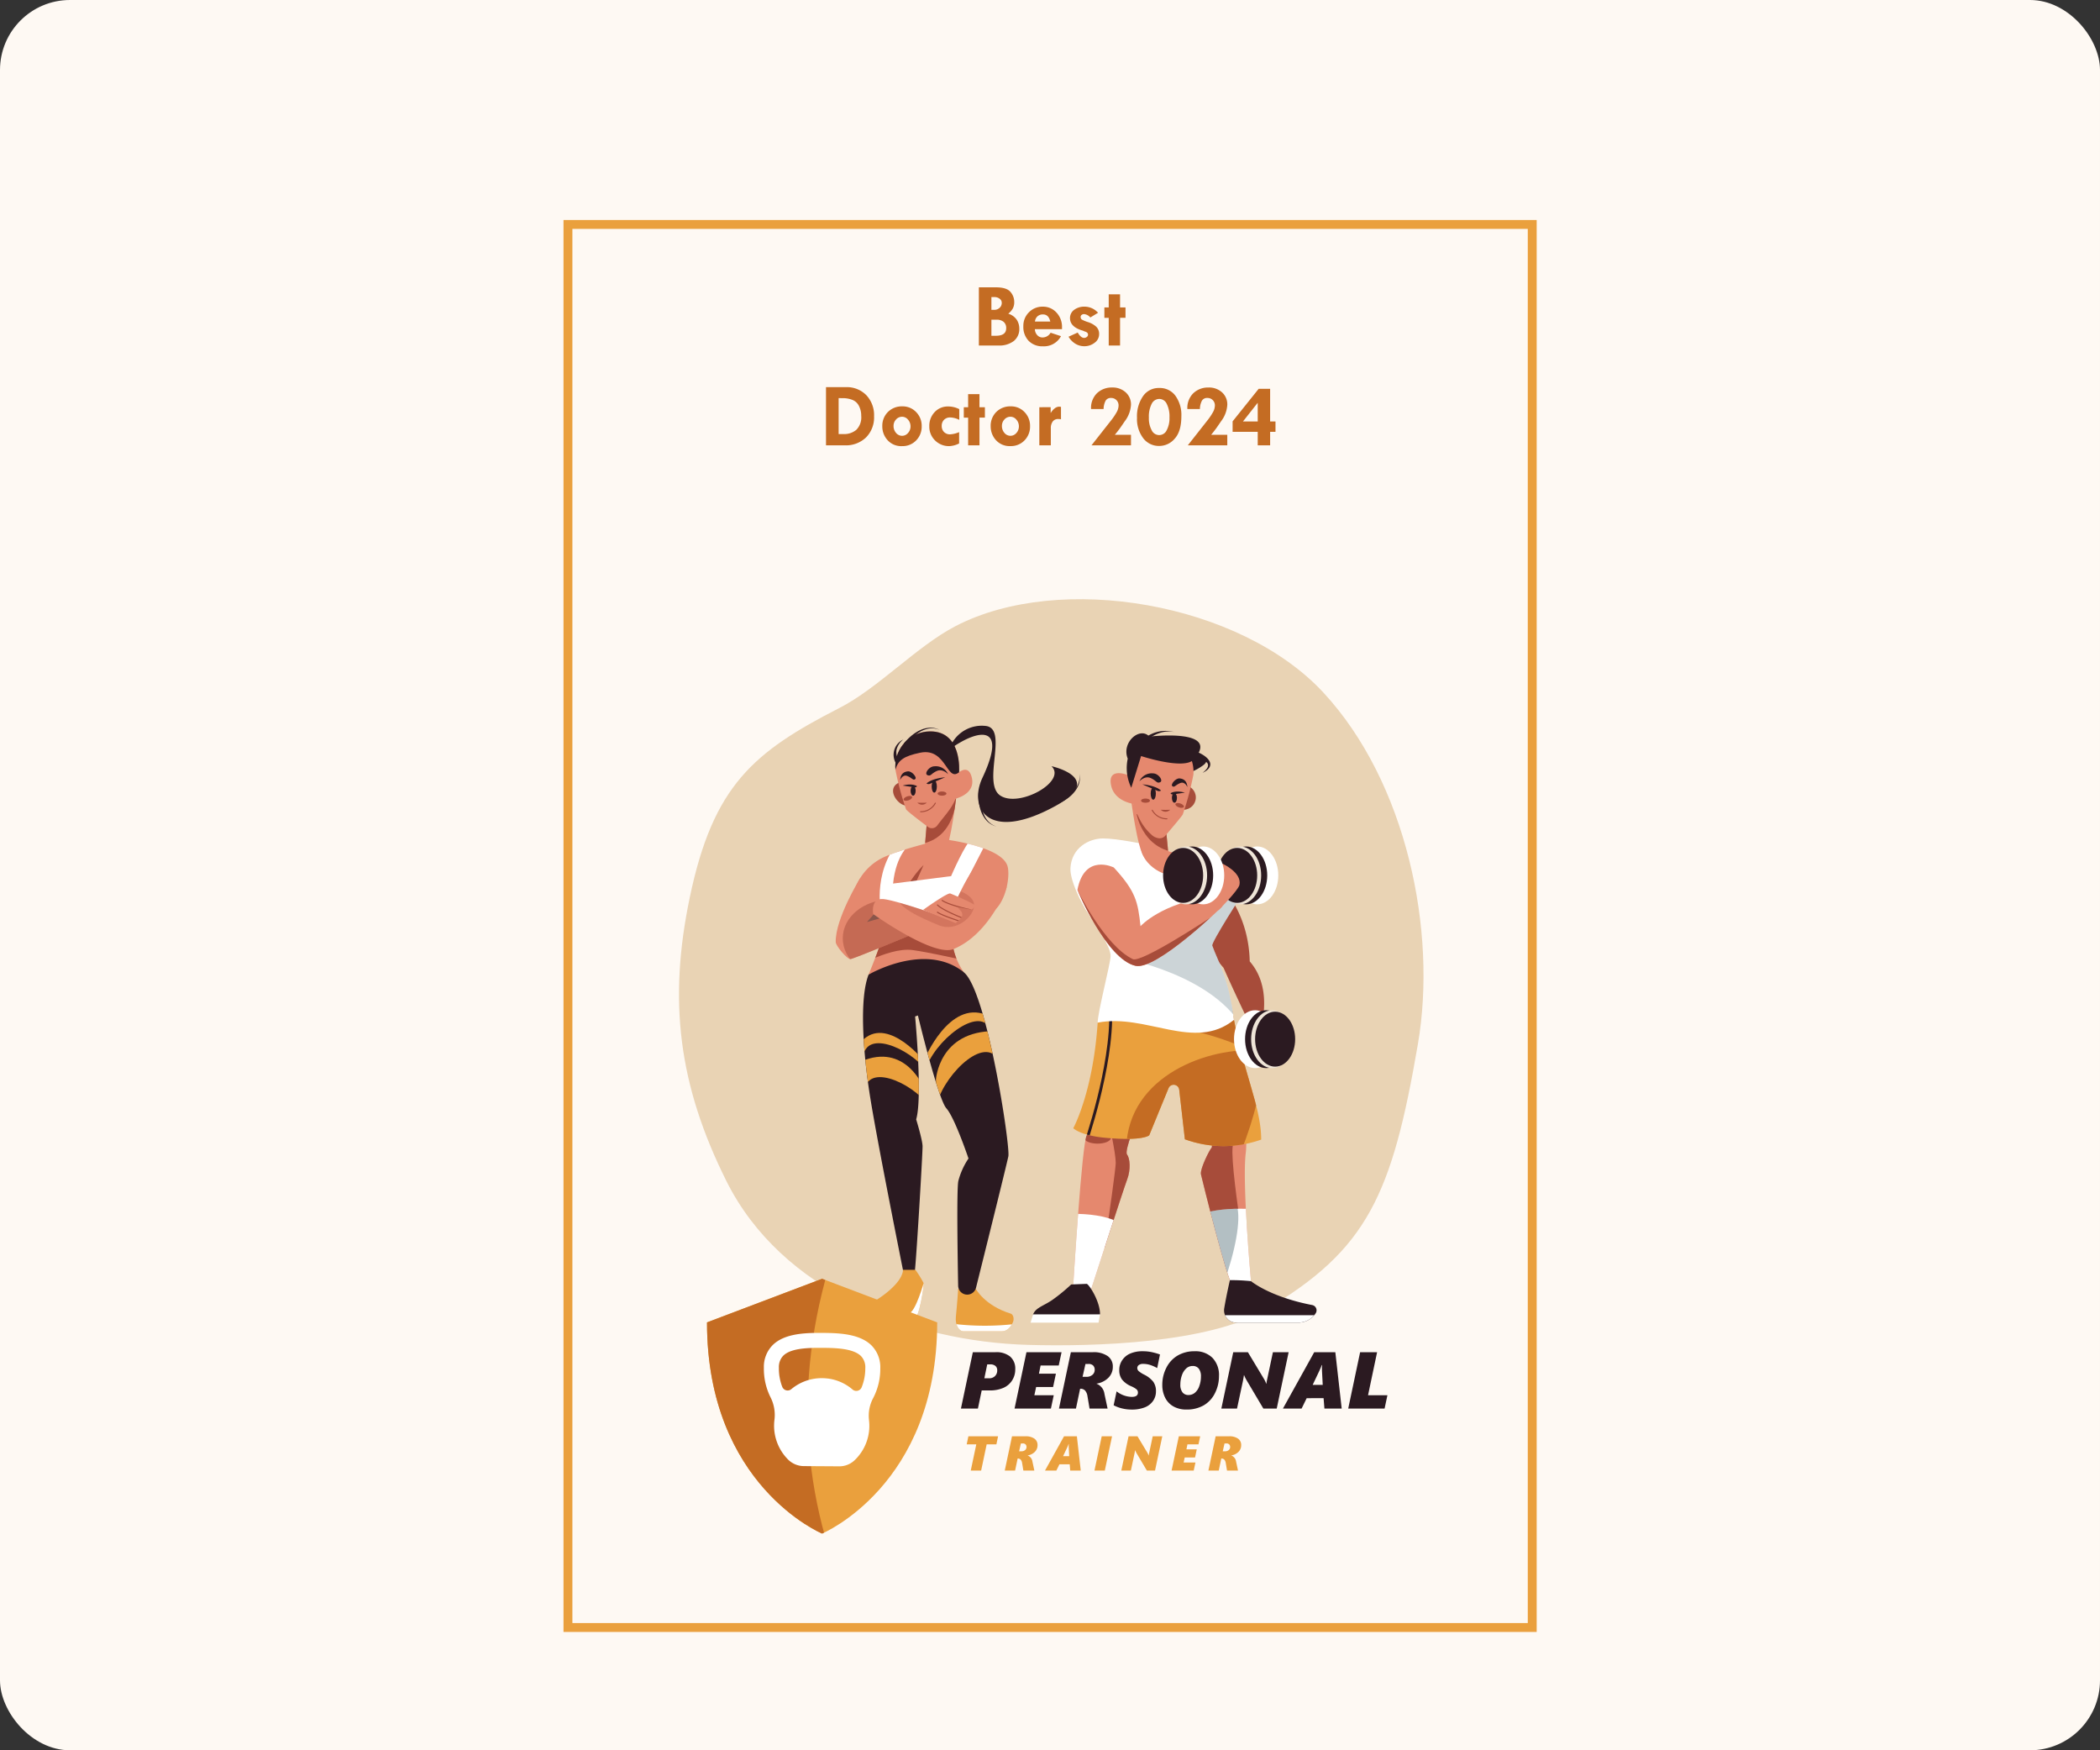 <svg xmlns="http://www.w3.org/2000/svg" xmlns:xlink="http://www.w3.org/1999/xlink" width="600" height="500" viewBox="0 0 600 500">
  <rect x="0" y="0" width="600" height="500" fill="#333333" stroke="none"/>
  <defs>
    <clipPath id="clip-path">
      <path id="Path_169" data-name="Path 169" d="M271.412,263.858c-23.752-25.627-75.177-34.513-105.1-18.946C155.2,250.694,144.275,262.6,133.128,268.3c-24.519,12.544-36.042,22.147-42.721,54.068C84.2,352,87.2,376.033,100.85,403.4c15.77,31.612,52.813,45.884,86.249,46.828,18.748.534,51.563-.437,67.826-10.045,29.107-17.193,36.137-32.836,43.521-75.93C303.975,331.954,295.169,289.484,271.412,263.858Z" transform="translate(-87.321 -237.21)"/>
    </clipPath>
    <clipPath id="clip-path-2">
      <path id="Path_46" data-name="Path 46" d="M709.228,497.165s16.422,1.877,18.288,7.6c.678,2.081.138,7.52-2.329,11.176s-13.214,10.127-13.079,12.6a19.1,19.1,0,0,0,2.946,6.62c-11.387-3.5-21.025-1.12-27.209.7,1.8-4.421,3.621-9.111,3.483-9.6-.267-.94-7.5-14.508-7.5-14.508a15.84,15.84,0,0,1,8.971-9.715c5.381-2.316,16.43-4.889,16.43-4.889Z" transform="translate(-683.83 -497.16)" fill="#e5886e"/>
    </clipPath>
    <clipPath id="clip-path-3">
      <path id="Path_50" data-name="Path 50" d="M675.61,546.883s1.615-7.173-5.151-7.173c0,0-7.075,11.5-6.9,18.129.032,1.154,3.288,4.87,4.14,4.87s18.833-7.531,18.833-7.531Z" transform="translate(-663.558 -539.71)" fill="#e5886e"/>
    </clipPath>
    <clipPath id="clip-path-4">
      <path id="Path_53" data-name="Path 53" d="M734.21,519.137s5.058-1.411,7.7,7.878c0,0-4.733,13.325-15.188,17.642-5.678,2.343-22.92-10-22.92-10s-.847-4.3,2.5-4.3,19.31,5.76,19.31,5.76a56.578,56.578,0,0,1,8.6-16.973Z" transform="translate(-703.709 -519.061)" fill="#e5886e"/>
    </clipPath>
    <clipPath id="clip-path-5">
      <path id="Path_58" data-name="Path 58" d="M757.81,560.412s6.972-5,7.774-4.7,6.919,2.909,7.02,3.409-.757,1.173-1.056,1.165c-.5-.011-3.957-.715-3.957-.715l1.04,1.167a1.546,1.546,0,0,1-.111,2.171l-1.39,1.268-9.317-3.767Z" transform="translate(-757.81 -555.7)" fill="#e5886e"/>
    </clipPath>
    <clipPath id="clip-path-6">
      <path id="Path_61" data-name="Path 61" d="M793.807,982.231s-.3,4.442-.67,8.057c-.22,2.133.8,4.074,2.155,4.074h11.075c1.244,0,2.406-.993,3.1-2.642.005-.011.008-.021.013-.032.378-.913.034-2.141-.638-2.351-7.578-2.337-10.014-7.126-10.014-7.126S795.125,982.13,793.807,982.231Z" transform="translate(-793.108 -982.181)" fill="#eaa03d"/>
    </clipPath>
    <clipPath id="clip-path-7">
      <path id="Path_64" data-name="Path 64" d="M760.671,451.523s-1.088,12.168-1.091,13.185c-.005,3.078,4.148,2.557,5.786.535s3.327-16.332,3.327-16.332S764.281,456.854,760.671,451.523Z" transform="translate(-759.58 -448.91)" fill="#e5886e"/>
    </clipPath>
    <clipPath id="clip-path-8">
      <path id="Path_67" data-name="Path 67" d="M736.6,380.878a10.019,10.019,0,0,0-8.852,10.869,82.654,82.654,0,0,0,3.026,11.316c.18.447,4.521,3.735,6.26,5.037a1.9,1.9,0,0,0,1.57.331h0a1.926,1.926,0,0,0,1.1-.733c1.956-2.639,4.105-4.78,5.238-7.666,0,0,5.6-1.271,4.675-5.8-.858-4.182-3.682-1.736-3.682-1.736s1.083-12.624-9.339-11.615Z" transform="translate(-727.663 -380.823)" fill="#e5886e"/>
    </clipPath>
    <clipPath id="clip-path-9">
      <path id="Path_73" data-name="Path 73" d="M721.786,630.324c6.557,5.22,13.325,49.674,12.732,52.58-.508,2.5-7.335,29.911-9.238,37.545a2.593,2.593,0,0,1-2.515,1.964h0a2.588,2.588,0,0,1-2.591-2.541c-.135-7.195-.461-27.354.05-29.908a20.911,20.911,0,0,1,2.906-6.437s-3.91-11.628-6.316-14.328-8.134-26.528-8.134-26.528l-.8.283s2.173,23.161.3,29.39c0,0,1.779,5.781,1.827,7.65s-1.988,36.121-2.34,36.78c-.866,1.62-3.094,1.228-2.978,0,0,0-7.226-35.981-9.511-49.9s-3.224-29.146-.6-35.862c0,0,16.115-9.532,27.209-.7Z" transform="translate(-692.989 -626.564)" fill="#2b1a21"/>
    </clipPath>
    <clipPath id="clip-path-10">
      <path id="Path_76" data-name="Path 76" d="M709.089,961.893a30.137,30.137,0,0,1,2.356,3.809c.124.619-1.215,10-2.7,10.239s-14.011.423-14.2-.447,1.543-4.092,2.658-4.59,8.153-5.019,8.351-9.013" transform="translate(-694.524 -961.89)" fill="#eaa03d"/>
    </clipPath>
    <clipPath id="clip-path-11">
      <path id="Path_98" data-name="Path 98" d="M938.317,792.6s-3.846,9.246-3,10.326,1.106,4.338.048,7.112-10.456,31.878-10.456,31.878l-4.947-1.85s2.478-40.682,3.867-42.611,1.7-6.861,1.7-6.861,8.542-.654,12.793,2Z" transform="translate(-919.96 -790.521)" fill="#e5886e"/>
    </clipPath>
    <clipPath id="clip-path-12">
      <path id="Path_104" data-name="Path 104" d="M1059.682,788.545s1.654,5.265,1.053,5.866-3.309,6.017-3.01,7.52,7.745,31.139,8.836,31.288a33.2,33.2,0,0,0,5.456-.752s-2.562-27.931-1.5-36.555a19.842,19.842,0,0,0-3.949-14.442l-6.88,7.07Z" transform="translate(-1057.703 -781.47)" fill="#e5886e"/>
    </clipPath>
    <clipPath id="clip-path-13">
      <path id="Path_103" data-name="Path 103" d="M1065.6,922.287H1036.83l1.662-22.743c5.979-4.3,16.094-4.023,27.111-2.748Z" transform="translate(-1036.83 -895.971)" fill="#fff"/>
    </clipPath>
    <clipPath id="clip-path-14">
      <path id="Path_109" data-name="Path 109" d="M965.282,672.321c2.838,17.69,8.37,27.878,8.37,37.579a32.217,32.217,0,0,1-21.806-.087l-1.62-14.172a1.586,1.586,0,0,0-1-1.3h0a1.587,1.587,0,0,0-2.049.876l-5.519,13.452s-1.676,1.718-12.523.717c-7.2-.664-9.177-2.74-9.177-2.74s5.646-10.209,6.975-30.168c0,0,12.658-11.734,38.347-4.159Z" transform="translate(-919.96 -669.776)" fill="#eaa03d"/>
    </clipPath>
    <clipPath id="clip-path-15">
      <path id="Path_113" data-name="Path 113" d="M1084.373,973s-1.03,4.442-1.625,8.06a3.5,3.5,0,0,0,3.446,4.074h17.714a5.98,5.98,0,0,0,4.958-2.642c.008-.011.013-.021.021-.032a1.543,1.543,0,0,0-1.022-2.351c-12.121-2.337-17.465-6.821-17.465-6.821a56.185,56.185,0,0,0-6.025-.289Z" transform="translate(-1082.7 -972.987)" fill="#2b1a21"/>
    </clipPath>
    <clipPath id="clip-path-16">
      <path id="Path_118" data-name="Path 118" d="M938.289,498.044s-8.124-1.726-12.147-1.7-8.912,2.666-9.257,8.447c-.193,3.237,2.761,9.6,5.231,13.254s6.379,9.49,6.244,11.97-3.693,15.991-3.693,18.942c13.9-2.695,27.669,8.33,38.935-.792-1.535-12.123-4.6-16.7-6.2-21.213-.326-.921,8.859-15.159,8.859-15.159s-2.358-5.927-11.543-8.857c-5.58-1.781-16.43-4.889-16.43-4.889Z" transform="translate(-916.876 -496.339)" fill="#fff"/>
    </clipPath>
    <clipPath id="clip-path-17">
      <path id="Path_121" data-name="Path 121" d="M992.069,460.8s.966,9.3.969,10.223c.008,2.8-5.175,1.509-7.017-.333S982.31,454.5,982.31,454.5s5.7,11.152,9.757,6.3Z" transform="translate(-982.31 -454.5)" fill="#e5886e"/>
    </clipPath>
    <clipPath id="clip-path-18">
      <path id="Path_125" data-name="Path 125" d="M934.789,525.394s-8.37-4.172-10.379,6.435c0,0,8.3,19.831,16.626,21.671,6,1.326,24.734-16.922,24.734-16.922s.754-3.428-2.568-3c-14.839,1.932-20.76,8.6-20.76,8.6-.733-7.017-1.408-10.014-7.65-16.787Z" transform="translate(-924.41 -524.585)" fill="#e5886e"/>
    </clipPath>
    <clipPath id="clip-path-19">
      <path id="Path_162" data-name="Path 162" d="M176.005,359.31,143.12,371.765c0,46.651,32.885,60.33,32.885,60.33s32.885-13.678,32.885-60.33L176.005,359.31Z" transform="translate(-143.12 -359.31)" fill="#eaa03d"/>
    </clipPath>
  </defs>
  <g id="Group_381" data-name="Group 381" transform="translate(-894 -5160)">
    <g id="_7270204" data-name="7270204" transform="translate(902.5 5045.5)">
      <rect id="Rectangle_11" data-name="Rectangle 11" width="600" height="500" rx="20" transform="translate(-8.5 114.5)" fill="#fef9f3"/>
      <g id="Group_81" data-name="Group 81" transform="translate(152.5 177.348)">
        <path id="Path_167" data-name="Path 167" d="M302.051,427.347H24V24H302.051ZM26.54,424.806H299.51V26.54H26.54Z" transform="translate(-24 -24)" fill="#eaa03d"/>
      </g>
      <g id="Group_89" data-name="Group 89" transform="translate(185.499 285.673)">
        <g id="Group_82" data-name="Group 82" clip-path="url(#clip-path)">
          <path id="Path_168" data-name="Path 168" d="M271.412,263.858c-23.752-25.627-75.177-34.513-105.1-18.946C155.2,250.694,144.275,262.6,133.128,268.3c-24.519,12.544-36.042,22.147-42.721,54.068C84.2,352,87.2,376.033,100.85,403.4c15.77,31.612,52.813,45.884,86.249,46.828,18.748.534,51.563-.437,67.826-10.045,29.107-17.193,36.137-32.836,43.521-75.93C303.975,331.954,295.169,289.484,271.412,263.858Z" transform="translate(-87.321 -237.21)" fill="#e9d3b4"/>
        </g>
      </g>
      <path id="Path_890" data-name="Path 890" d="M-79.775-32.056h4.842q3.034,0,4.148,1.265a4.34,4.34,0,0,1,1.113,2.959,3.733,3.733,0,0,1-.4,1.815,5.487,5.487,0,0,1-1.3,1.5,4.416,4.416,0,0,1,2.437,1.754,4.635,4.635,0,0,1,.715,2.476,4.355,4.355,0,0,1-1.58,3.571,6.809,6.809,0,0,1-4.414,1.28h-5.563Zm3.582,2.785v3.645h.819a2.147,2.147,0,0,0,1.525-.578,1.879,1.879,0,0,0,.617-1.429,1.433,1.433,0,0,0-.605-1.162,2.369,2.369,0,0,0-1.512-.476Zm0,6.468v4.582h1.283q2.944,0,2.944-2.158a2.26,2.26,0,0,0-.717-1.8,3.017,3.017,0,0,0-2.051-.628Zm20.176,2.7h-7.759a2.617,2.617,0,0,0,.69,1.711,1.959,1.959,0,0,0,1.462.656,2.632,2.632,0,0,0,2.342-1.355l2.974.985a5.527,5.527,0,0,1-5.151,2.9,5.45,5.45,0,0,1-4.089-1.555,5.742,5.742,0,0,1-1.519-4.19,5.41,5.41,0,0,1,1.6-3.975,5.347,5.347,0,0,1,3.94-1.607,5.152,5.152,0,0,1,3.93,1.69,5.95,5.95,0,0,1,1.576,4.221ZM-63.75-22.28h4.379q-.456-2.038-2.088-2.038a2.281,2.281,0,0,0-1.551.531,2.3,2.3,0,0,0-.74,1.5Zm18.025-2.506-2.2,1.342a2.656,2.656,0,0,0-1.78-.962,1.1,1.1,0,0,0-.7.227.682.682,0,0,0-.293.555.881.881,0,0,0,.338.77,9.336,9.336,0,0,0,1.8.742,6.369,6.369,0,0,1,2.3,1.287,2.83,2.83,0,0,1,.842,2.178,3,3,0,0,1-1.266,2.411,4.731,4.731,0,0,1-3.038,1.006,4.864,4.864,0,0,1-2.4-.669,5.6,5.6,0,0,1-2.031-2.051l2.62-1.19q.886,1.529,1.835,1.529a1.192,1.192,0,0,0,.772-.277.8.8,0,0,0,.342-.631.755.755,0,0,0-.392-.689,1.341,1.341,0,0,0-.582-.235,3.681,3.681,0,0,0-.911-.355q-3.266-1.065-3.266-3.458a2.868,2.868,0,0,1,1.171-2.361,4.812,4.812,0,0,1,3.059-.918,5.173,5.173,0,0,1,3.783,1.747Zm3.05-5.267h3.241v3.733h1.555v2.974h-1.555v7.913h-3.24v-7.911h-1.241V-26.32h1.241ZM-123.451-3.541h5.671a7.763,7.763,0,0,1,5.848,2.291,8.32,8.32,0,0,1,2.215,6.038A8.106,8.106,0,0,1-112,10.813a8.261,8.261,0,0,1-6.082,2.266h-5.366Zm3.608,3.14V9.865h1.417a5.4,5.4,0,0,0,3.62-1.2,5,5,0,0,0,1.417-4.012,5.967,5.967,0,0,0-.683-2.892A3.5,3.5,0,0,0-116.053.047,7.56,7.56,0,0,0-118.527-.4Zm12.48,8.063a5.544,5.544,0,0,1,1.607-4.114,5.61,5.61,0,0,1,4.127-1.6A5.275,5.275,0,0,1-97.7,3.579a5.543,5.543,0,0,1,1.589,4.032A5.585,5.585,0,0,1-97.7,11.687a5.345,5.345,0,0,1-3.981,1.62,5.26,5.26,0,0,1-4.19-1.715,5.812,5.812,0,0,1-1.494-3.93Zm8.063,0a2.827,2.827,0,0,0-.722-1.924,2.181,2.181,0,0,0-1.683-.823,2.277,2.277,0,0,0-1.721.772,2.613,2.613,0,0,0-.722,1.848,2.943,2.943,0,0,0,.715,2,2.211,2.211,0,0,0,1.728.823,2.2,2.2,0,0,0,1.683-.8,2.741,2.741,0,0,0,.722-1.9Zm13.885,1.646v3.24a7.051,7.051,0,0,1-2.772.76,5.612,5.612,0,0,1-4.1-1.62,5.452,5.452,0,0,1-1.645-4.052,5.651,5.651,0,0,1,1.525-4.05A5.1,5.1,0,0,1-88.54,1.978a7.042,7.042,0,0,1,3.163.76V5.8a6.045,6.045,0,0,0-2.592-.683,2.37,2.37,0,0,0-1.754.665,2.37,2.37,0,0,0-.665,1.753,2.366,2.366,0,0,0,.658,1.74A2.333,2.333,0,0,0-88,9.94a7.518,7.518,0,0,0,2.583-.633Zm2.57-10.849h3.24V2.192h1.555V5.166H-79.6v7.913h-3.24V5.168h-1.241V2.192h1.241Zm6.444,9.2a5.544,5.544,0,0,1,1.607-4.114,5.61,5.61,0,0,1,4.126-1.6,5.275,5.275,0,0,1,3.93,1.626A5.543,5.543,0,0,1-65.152,7.6a5.585,5.585,0,0,1-1.589,4.076,5.345,5.345,0,0,1-3.981,1.62,5.26,5.26,0,0,1-4.19-1.715A5.813,5.813,0,0,1-76.4,7.662Zm8.063,0a2.827,2.827,0,0,0-.722-1.924,2.181,2.181,0,0,0-1.683-.823,2.277,2.277,0,0,0-1.721.772,2.613,2.613,0,0,0-.722,1.848,2.943,2.943,0,0,0,.715,2,2.211,2.211,0,0,0,1.728.823,2.2,2.2,0,0,0,1.683-.8,2.741,2.741,0,0,0,.721-1.892Zm9.074-5.47V3.8h.052a4.311,4.311,0,0,1,1.12-1.285,2.037,2.037,0,0,1,1.185-.472,3.193,3.193,0,0,1,.595.052V5.638a4.321,4.321,0,0,0-.8-.076,1.857,1.857,0,0,0-1.551.7,3.121,3.121,0,0,0-.551,1.97v4.845H-62.5V2.192Zm18.341,7.875h4.608v3.013H-47.592l5.506-7a17.756,17.756,0,0,0,1.715-2.532A4.036,4.036,0,0,0-39.858,1.7,2.088,2.088,0,0,0-40.469.16,2.088,2.088,0,0,0-42.01-.451a1.687,1.687,0,0,0-1.544.766,5.263,5.263,0,0,0-.582,2.4h-3.582A5.854,5.854,0,0,1-46-1.834a6.073,6.073,0,0,1,4.291-1.607,5.513,5.513,0,0,1,3.888,1.386A4.609,4.609,0,0,1-36.315,1.5a8.514,8.514,0,0,1-1.76,4.683l-.964,1.406q-.57.848-1.443,1.936ZM-28.213-3.3a5.5,5.5,0,0,1,4.582,2.2A9.342,9.342,0,0,1-21.92,4.789q0,4.3-1.9,6.386a5.79,5.79,0,0,1-4.392,2.082,5.615,5.615,0,0,1-4.614-2.222,9.112,9.112,0,0,1-1.766-5.842,10.091,10.091,0,0,1,1.728-6.17A5.405,5.405,0,0,1-28.313-3.3Zm2.9,8.392a7.96,7.96,0,0,0-.785-3.86A2.366,2.366,0,0,0-28.213-.173a2.437,2.437,0,0,0-2.187,1.4,7.979,7.979,0,0,0-.8,3.911,7.115,7.115,0,0,0,.81,3.645,2.352,2.352,0,0,0,2.136,1.367,2.352,2.352,0,0,0,2.136-1.367,7.279,7.279,0,0,0,.8-3.7ZM-13.4,10.067h4.6v3.012H-20.074l5.506-7a17.756,17.756,0,0,0,1.715-2.532A4.036,4.036,0,0,0-12.34,1.7,2.088,2.088,0,0,0-12.951.16a2.088,2.088,0,0,0-1.541-.611,1.687,1.687,0,0,0-1.544.766,5.263,5.263,0,0,0-.585,2.4H-20.2a5.854,5.854,0,0,1,1.721-4.544,6.073,6.073,0,0,1,4.291-1.607A5.513,5.513,0,0,1-10.3-2.056a4.609,4.609,0,0,1,1.506,3.55,8.514,8.514,0,0,1-1.76,4.683l-.966,1.406q-.57.848-1.443,1.936ZM.177-3.072H3.443V6.257H4.975V9.219H3.443v3.86H-.1V9.219H-7.277V6.231ZM-.152.983-4.313,6.257H-.1V.982Z" transform="translate(350.951 228.637)" fill="#c46c23"/>
      <g id="Group_201" data-name="Group 201" transform="translate(-386.69 -15.582)">
        <g id="Group_65" data-name="Group 65" transform="translate(602.908 337.406)">
          <g id="Group_42" data-name="Group 42" transform="translate(14.063 0)">
            <g id="Group_23" data-name="Group 23" transform="translate(5.366 32.408)">
              <path id="Path_42" data-name="Path 42" d="M709.228,497.165s16.422,1.877,18.288,7.6c.678,2.081.138,7.52-2.329,11.176s-13.214,10.127-13.079,12.6a19.1,19.1,0,0,0,2.946,6.62c-11.387-3.5-21.025-1.12-27.209.7,1.8-4.421,3.621-9.111,3.483-9.6-.267-.94-7.5-14.508-7.5-14.508a15.84,15.84,0,0,1,8.971-9.715c5.381-2.316,16.43-4.889,16.43-4.889Z" transform="translate(-683.83 -497.16)" fill="#e5886e"/>
              <g id="Group_22" data-name="Group 22" clip-path="url(#clip-path-2)">
                <path id="Path_43" data-name="Path 43" d="M744.349,530.126l2.245-5.066a27.464,27.464,0,0,0-4.243,5.432l2-.368Z" transform="translate(-726.86 -517.675)" fill="#a74c3a"/>
                <path id="Path_44" data-name="Path 44" d="M740.586,499.761l-7.631,14.828-.871,9.534-20.377-4.135s-3.033-10.816,3.251-20.239l4.675-1.083s-3.952,2.636-4.823,11.178l16.57-2.118s4.159-9.654,5.892-10.548l3.317,2.581" transform="translate(-703.79 -497.175)" fill="#fff"/>
                <path id="Path_45" data-name="Path 45" d="M675.46,603.009c0,2.165,11.287-5.977,18.958-4.849,10.006,1.472,19.654,4.738,19.654,2.573s-11.178-9.312-18.931-9.312S675.46,600.843,675.46,603.009Z" transform="translate(-677.675 -566.469)" fill="#a74c3a"/>
              </g>
            </g>
            <path id="Path_47" data-name="Path 47" d="M732.959,437.945a3.517,3.517,0,0,1-3.515,3.515c-1.94,0-3.994-2.295-3.994-4.235s2.054-2.8,3.994-2.8A3.517,3.517,0,0,1,732.959,437.945Z" transform="translate(-709.067 -418.627)" fill="#a74c3a"/>
            <g id="Group_25" data-name="Group 25" transform="translate(0 43.671)">
              <path id="Path_48" data-name="Path 48" d="M675.61,546.883s1.615-7.173-5.151-7.173c0,0-7.075,11.5-6.9,18.129.032,1.154,3.288,4.87,4.14,4.87s18.833-7.531,18.833-7.531Z" transform="translate(-663.558 -539.71)" fill="#e5886e"/>
              <g id="Group_24" data-name="Group 24" clip-path="url(#clip-path-3)">
                <ellipse id="Ellipse_3" data-name="Ellipse 3" cx="13.293" cy="11.004" rx="13.293" ry="11.004" transform="translate(2.01 6.054)" fill="#a74c3a" opacity="0.5"/>
                <path id="Path_49" data-name="Path 49" d="M701.323,571.759l-4.063,1.154L701.63,568l4.675,2.668Z" transform="translate(-688.339 -560.512)" fill="#002a37" opacity="0.3"/>
              </g>
            </g>
            <g id="Group_27" data-name="Group 27" transform="translate(10.628 38.205)">
              <path id="Path_51" data-name="Path 51" d="M734.21,519.137s5.058-1.411,7.7,7.878c0,0-4.733,13.325-15.188,17.642-5.678,2.343-22.92-10-22.92-10s-.847-4.3,2.5-4.3,19.31,5.76,19.31,5.76a56.578,56.578,0,0,1,8.6-16.973Z" transform="translate(-703.709 -519.061)" fill="#e5886e"/>
              <g id="Group_26" data-name="Group 26" clip-path="url(#clip-path-4)">
                <path id="Path_52" data-name="Path 52" d="M751.829,553.9c0,3.123-5.013,7.833-10.22,5.654-5.508-2.306-11.769-5.117-11.769-8.24s5.408-2.636,11.051-2.636,10.937,2.1,10.937,5.22Z" transform="translate(-722.923 -540.815)" fill="#a74c3a" opacity="0.3"/>
              </g>
            </g>
            <g id="Group_29" data-name="Group 29" transform="translate(24.949 47.904)">
              <path id="Path_54" data-name="Path 54" d="M757.81,560.412s6.972-5,7.774-4.7,6.919,2.909,7.02,3.409-.757,1.173-1.056,1.165c-.5-.011-3.957-.715-3.957-.715l1.04,1.167a1.546,1.546,0,0,1-.111,2.171l-1.39,1.268-9.317-3.767Z" transform="translate(-757.81 -555.7)" fill="#e5886e"/>
              <g id="Group_28" data-name="Group 28" clip-path="url(#clip-path-5)">
                <path id="Path_55" data-name="Path 55" d="M779.761,571.445a.155.155,0,0,0,.056-.3c-.056-.021-5.514-2.2-6.8-3.584a.154.154,0,0,0-.225.209c1.329,1.44,6.681,3.571,6.909,3.661a.138.138,0,0,0,.056.011Z" transform="translate(-768.797 -564.386)" fill="#a74c3a"/>
                <path id="Path_56" data-name="Path 56" d="M779.358,578.275a.156.156,0,0,0,.148-.108.153.153,0,0,0-.1-.193c-.05-.016-5.074-1.615-6.393-2.554a.154.154,0,1,0-.177.251c1.358.969,6.268,2.531,6.477,2.6a.151.151,0,0,0,.048.008Z" transform="translate(-768.81 -570.178)" fill="#a74c3a"/>
                <path id="Path_57" data-name="Path 57" d="M786.214,565.658a.154.154,0,0,0,.032-.3c-.061-.013-6.146-1.294-8.145-2.658a.154.154,0,1,0-.175.254c2.049,1.4,8,2.652,8.256,2.705Z" transform="translate(-772.553 -560.825)" fill="#a74c3a"/>
              </g>
            </g>
            <g id="Group_31" data-name="Group 31" transform="translate(34.292 160.793)">
              <path id="Path_59" data-name="Path 59" d="M793.807,982.231s-.3,4.442-.67,8.057c-.22,2.133.8,4.074,2.155,4.074h11.075c1.244,0,2.406-.993,3.1-2.642.005-.011.008-.021.013-.032.378-.913.034-2.141-.638-2.351-7.578-2.337-10.014-7.126-10.014-7.126S795.125,982.13,793.807,982.231Z" transform="translate(-793.108 -982.181)" fill="#eaa03d"/>
              <g id="Group_30" data-name="Group 30" clip-path="url(#clip-path-6)">
                <path id="Path_60" data-name="Path 60" d="M808.321,1024.308H790.16v-4.148a75.374,75.374,0,0,0,18.161,0Z" transform="translate(-790.94 -1010.107)" fill="#fff"/>
              </g>
            </g>
            <g id="Group_33" data-name="Group 33" transform="translate(25.417 19.636)">
              <path id="Path_62" data-name="Path 62" d="M760.671,451.523s-1.088,12.168-1.091,13.185c-.005,3.078,4.148,2.557,5.786.535s3.327-16.332,3.327-16.332S764.281,456.854,760.671,451.523Z" transform="translate(-759.58 -448.91)" fill="#e5886e"/>
              <g id="Group_32" data-name="Group 32" clip-path="url(#clip-path-7)">
                <path id="Path_63" data-name="Path 63" d="M754.278,453.08s-.331,14.355-14.148,13.113l.911-7.7,13.238-5.408" transform="translate(-745.278 -451.976)" fill="#a74c3a"/>
              </g>
            </g>
            <g id="Group_35" data-name="Group 35" transform="translate(16.969 1.614)">
              <path id="Path_65" data-name="Path 65" d="M736.6,380.878a10.019,10.019,0,0,0-8.852,10.869,82.654,82.654,0,0,0,3.026,11.316c.18.447,4.521,3.735,6.26,5.037a1.9,1.9,0,0,0,1.57.331h0a1.926,1.926,0,0,0,1.1-.733c1.956-2.639,4.105-4.78,5.238-7.666,0,0,5.6-1.271,4.675-5.8-.858-4.182-3.682-1.736-3.682-1.736s1.083-12.624-9.339-11.615Z" transform="translate(-727.663 -380.823)" fill="#e5886e"/>
              <g id="Group_34" data-name="Group 34" clip-path="url(#clip-path-8)">
                <path id="Path_66" data-name="Path 66" d="M741.064,382.288c-4.357,5.069-3.873-6.493-11.88-4.831-4.767.99-6.295,2.2-7.054,4.831-1.63,5.635-2.11-10.929-2.11-10.929l13.209-3.4,6.67,2.456,2.806,6.808-1.641,5.066" transform="translate(-722.043 -371.365)" fill="#2b1a21"/>
              </g>
            </g>
            <g id="Group_37" data-name="Group 37" transform="translate(7.79 66.661)">
              <path id="Path_68" data-name="Path 68" d="M721.786,630.324c6.557,5.22,13.325,49.674,12.732,52.58-.508,2.5-7.335,29.911-9.238,37.545a2.593,2.593,0,0,1-2.515,1.964h0a2.588,2.588,0,0,1-2.591-2.541c-.135-7.195-.461-27.354.05-29.908a20.911,20.911,0,0,1,2.906-6.437s-3.91-11.628-6.316-14.328-8.134-26.528-8.134-26.528l-.8.283s2.173,23.161.3,29.39c0,0,1.779,5.781,1.827,7.65s-1.988,36.121-2.34,36.78c-.866,1.62-3.094,1.228-2.978,0,0,0-7.226-35.981-9.511-49.9s-3.224-29.146-.6-35.862c0,0,16.115-9.532,27.209-.7Z" transform="translate(-692.989 -626.564)" fill="#2b1a21"/>
              <g id="Group_36" data-name="Group 36" clip-path="url(#clip-path-9)">
                <path id="Path_69" data-name="Path 69" d="M688.815,742.812c-.341-9.683,13.4-3.849,18.381,3.084l-1.988-6.144s-5.538-12.539-18.468-6l2.078,9.063Z" transform="translate(-688.394 -703.989)" fill="#eaa03d"/>
                <path id="Path_70" data-name="Path 70" d="M689.716,714.286c-.341-9.683,13.4-3.849,18.381,3.084l-1.395-3.592s-11.215-13.669-18.211-4.2l1.223,4.7Z" transform="translate(-689.681 -685.149)" fill="#eaa03d"/>
                <path id="Path_71" data-name="Path 71" d="M790.05,713.544c-3.5-9.037-15.546,2.557-17.992,11.178l-.368-6.541s.8-14.016,16.922-13.894l1.44,9.257Z" transform="translate(-750.858 -683.714)" fill="#eaa03d"/>
                <path id="Path_72" data-name="Path 72" d="M778.041,688.8c-3.023-6.768-16.07,3.4-18.518,12.02l-.183-3.319s7.009-16.935,17.581-12.727l1.12,4.029Z" transform="translate(-741.777 -668.871)" fill="#eaa03d"/>
              </g>
            </g>
            <g id="Group_39" data-name="Group 39" transform="translate(8.197 155.422)">
              <path id="Path_74" data-name="Path 74" d="M709.089,961.893a30.137,30.137,0,0,1,2.356,3.809c.124.619-1.215,10-2.7,10.239s-14.011.423-14.2-.447,1.543-4.092,2.658-4.59,8.153-5.019,8.351-9.013" transform="translate(-694.524 -961.89)" fill="#eaa03d"/>
              <g id="Group_38" data-name="Group 38" clip-path="url(#clip-path-10)">
                <path id="Path_75" data-name="Path 75" d="M703.969,976.29s-2.284,7.994-4.031,8.531-12.486-.275-12.486-.275l-3.092,1.535s11.213,5.318,12.825,5.185,5.238-1.948,5.44-2.081,2.552-6.445,2.552-6.445l-1.207-6.451" transform="translate(-687.05 -972.478)" fill="#fff"/>
              </g>
            </g>
            <path id="Path_77" data-name="Path 77" d="M767.555,420.766s-1.535-1.707-3.235-.932-1.66,1.591-2.666,1.186.418-2.5,1.967-2.523a3.829,3.829,0,0,1,3.931,2.271Z" transform="translate(-735.441 -406.911)" fill="#2b1a21"/>
            <path id="Path_78" data-name="Path 78" d="M733.03,426.433s.654-1.771,2.081-1.188,1.615,1.363,2.231.884-.961-2.343-2.083-2.223-2.091.659-2.226,2.528Z" transform="translate(-714.641 -410.884)" fill="#2b1a21"/>
            <path id="Path_79" data-name="Path 79" d="M745.8,441.077c0,.765-.323,1.387-.723,1.387s-.723-.622-.723-1.387.323-1.387.723-1.387S745.8,440.312,745.8,441.077Z" transform="translate(-722.964 -422.494)" fill="#2b1a21"/>
            <path id="Path_80" data-name="Path 80" d="M754.759,460.462h.029a4.909,4.909,0,0,0,4.325-2.536.145.145,0,0,0-.262-.124,4.626,4.626,0,0,1-4.068,2.369.147.147,0,0,0-.143.148.145.145,0,0,0,.119.14Z" transform="translate(-730.531 -435.751)" fill="#a74c3a"/>
            <path id="Path_81" data-name="Path 81" d="M735.83,438.446s2.475-.781,4.079.161h0a.571.571,0,0,1-.617.349Z" transform="translate(-716.699 -421.357)" fill="#2b1a21"/>
            <g id="Group_40" data-name="Group 40" transform="translate(25.931 14.721)">
              <path id="Path_82" data-name="Path 82" d="M766.851,430.34s-3.745.273-5.331,1.776h0a1.117,1.117,0,0,0,1.022.074Z" transform="translate(-761.52 -430.34)" fill="#2b1a21"/>
              <path id="Path_83" data-name="Path 83" d="M768.592,435.479c0,.961-.331,1.739-.741,1.739s-.741-.778-.741-1.739.331-1.739.741-1.739S768.592,434.518,768.592,435.479Z" transform="translate(-765.63 -432.84)" fill="#2b1a21"/>
            </g>
            <path id="Path_84" data-name="Path 84" d="M754.35,457.73a1.88,1.88,0,0,1-2.7,0s.582.04,1.329.04,1.369-.04,1.369-.04Z" transform="translate(-728.332 -435.759)" fill="#a74c3a"/>
            <path id="Path_85" data-name="Path 85" d="M773.51,446.276c0,.328.566.6,1.263.6s1.263-.267,1.263-.6-.566-.6-1.263-.6S773.51,445.947,773.51,446.276Z" transform="translate(-744.406 -426.899)" fill="#a74c3a"/>
            <path id="Path_86" data-name="Path 86" d="M736.857,451.557c.1.312.725.384,1.387.161s1.114-.654,1.009-.966-.725-.384-1.387-.161S736.751,451.245,736.857,451.557Z" transform="translate(-717.444 -430.415)" fill="#a74c3a"/>
            <g id="Group_41" data-name="Group 41" transform="translate(16.521)">
              <path id="Path_87" data-name="Path 87" d="M789.013,379.7a9.766,9.766,0,0,1,9.542-4.926c6.784.6-1.117,16.385,4.293,19.913s19.056-4.087,14.6-8.407c0,0,15.6,3.393,1.191,11.329-19.244,10.6-25.035.723-20.919-8.018,7.314-15.538-1.265-13.576-8.116-9l-.593-.892Z" transform="translate(-772.323 -374.727)" fill="#2b1a21"/>
              <path id="Path_88" data-name="Path 88" d="M726.658,396.367a4.821,4.821,0,0,1,2.1-6.827,5.342,5.342,0,0,0-1.943,2.975,3.975,3.975,0,0,0,.839,3.126l-1,.723h0Z" transform="translate(-725.97 -385.619)" fill="#2b1a21"/>
              <path id="Path_89" data-name="Path 89" d="M737.163,381.355c2.324-2.965,6.408-5.776,10.2-3.883a5.868,5.868,0,0,0-2.811-.408c-2.845.341-5.135,2.512-6.713,4.759l-.678-.469h0Z" transform="translate(-734.198 -376.293)" fill="#2b1a21"/>
              <path id="Path_90" data-name="Path 90" d="M900.99,434.591c3.431-1.109,7.3-3.888,6.821-7.941a6.036,6.036,0,0,1-.193,2.885c-.987,2.856-3.682,4.7-6.366,5.837l-.262-.781Z" transform="translate(-854.662 -412.906)" fill="#2b1a21"/>
              <path id="Path_91" data-name="Path 91" d="M818.473,447.065c-.461,3.576.4,8.259,4.27,9.561a5.977,5.977,0,0,1-2.525-1.408c-2.16-2.112-2.676-5.336-2.56-8.248l.818.1h0Z" transform="translate(-793.377 -427.847)" fill="#2b1a21"/>
            </g>
          </g>
          <g id="Group_64" data-name="Group 64" transform="translate(69.735 1.429)">
            <path id="Path_92" data-name="Path 92" d="M1047.443,555.329s9.2,2.094,8.968-5.429c0,0,7.4,7.335,7.7,20.938,6.173,7.131,3.489,16.366,3.82,17.06s2.35,6.231,2.35,6.231l-3.219.876-1.252.985a11.762,11.762,0,0,1-2.009,2.84,3.067,3.067,0,0,1-1.961.254l2.472-9.884s-3.735-7.645-7.687-16.523c-6.326-7.12-4.974-13.6-9.188-17.351Z" transform="translate(-1001.499 -504.96)" fill="#a74c3a"/>
            <circle id="Ellipse_4" data-name="Ellipse 4" cx="3.515" cy="3.515" r="3.515" transform="translate(40.184 15.531)" fill="#a74c3a"/>
            <path id="Path_93" data-name="Path 93" d="M1042.493,404.873c1.7.68,4.669,1.615,1.784,3.523a15,15,0,0,1-4.931,2.292l-.376-5.053,3.523-.765Z" transform="translate(-995.271 -398.32)" fill="#2b1a21"/>
            <g id="Group_44" data-name="Group 44" transform="translate(12.197 108.632)">
              <path id="Path_94" data-name="Path 94" d="M938.317,792.6s-3.846,9.246-3,10.326,1.106,4.338.048,7.112-10.456,31.878-10.456,31.878l-4.947-1.85s2.478-40.682,3.867-42.611,1.7-6.861,1.7-6.861,8.542-.654,12.793,2Z" transform="translate(-919.96 -790.521)" fill="#e5886e"/>
              <g id="Group_43" data-name="Group 43" clip-path="url(#clip-path-11)">
                <path id="Path_95" data-name="Path 95" d="M931.489,770.931s2.009,8.883,2.009,11.755-6.919,49.576-6.919,49.576l24.405-5.13V763.405l-29.114-3.7,3.359,15.091" transform="translate(-921.364 -767.866)" fill="#a74c3a"/>
                <path id="Path_96" data-name="Path 96" d="M931.84,814.882c0,.913,1.7,1.652,3.8,1.652s3.8-.739,3.8-1.652-1.7-1.652-3.8-1.652S931.84,813.969,931.84,814.882Z" transform="translate(-928.695 -807.219)" fill="#a74c3a"/>
                <path id="Path_97" data-name="Path 97" d="M873.88,927.757h28.773l-1.662-22.743c-5.98-4.3-16.094-4.023-27.111-2.748Z" transform="translate(-886.077 -872.08)" fill="#fff"/>
              </g>
            </g>
            <g id="Group_48" data-name="Group 48" transform="translate(48.658 106.236)">
              <path id="Path_99" data-name="Path 99" d="M1059.682,788.545s1.654,5.265,1.053,5.866-3.309,6.017-3.01,7.52,7.745,31.139,8.836,31.288a33.2,33.2,0,0,0,5.456-.752s-2.562-27.931-1.5-36.555a19.842,19.842,0,0,0-3.949-14.442l-6.88,7.07Z" transform="translate(-1057.703 -781.47)" fill="#e5886e"/>
              <g id="Group_47" data-name="Group 47" clip-path="url(#clip-path-12)">
                <path id="Path_100" data-name="Path 100" d="M1054.24,768.7s-11.964,3.96-13.915,6.641,5.479,45.137,5.479,45.137l-17.685,2.79-6.739-42.8,4.8-22.192,18.458-.977,9.6,11.406" transform="translate(-1030.995 -763.69)" fill="#a74c3a"/>
                <g id="Group_46" data-name="Group 46" transform="translate(-5.525 30.308)">
                  <path id="Path_101" data-name="Path 101" d="M1065.6,922.287H1036.83l1.662-22.743c5.979-4.3,16.094-4.023,27.111-2.748Z" transform="translate(-1036.83 -895.971)" fill="#fff"/>
                  <g id="Group_45" data-name="Group 45" clip-path="url(#clip-path-13)">
                    <path id="Path_102" data-name="Path 102" d="M952.742,914.928c7.716,70.418,50.325-32.008,35.075-32.008S950.288,892.523,952.742,914.928Z" transform="translate(-974.863 -886.375)" fill="#002a37" opacity="0.3"/>
                  </g>
                </g>
              </g>
            </g>
            <g id="Group_50" data-name="Group 50" transform="translate(12.197 76.671)">
              <path id="Path_105" data-name="Path 105" d="M965.282,672.321c2.838,17.69,8.37,27.878,8.37,37.579a32.217,32.217,0,0,1-21.806-.087l-1.62-14.172a1.586,1.586,0,0,0-1-1.3h0a1.587,1.587,0,0,0-2.049.876l-5.519,13.452s-1.676,1.718-12.523.717c-7.2-.664-9.177-2.74-9.177-2.74s5.646-10.209,6.975-30.168c0,0,12.658-11.734,38.347-4.159Z" transform="translate(-919.96 -669.776)" fill="#eaa03d"/>
              <g id="Group_49" data-name="Group 49" clip-path="url(#clip-path-14)">
                <path id="Path_106" data-name="Path 106" d="M977.3,756.878c7.716,70.418,50.325-32.008,35.075-32.008S974.848,734.473,977.3,756.878Z" transform="translate(-961.986 -710.287)" fill="#c46c23"/>
                <path id="Path_107" data-name="Path 107" d="M933.422,669.584s30.491,1.451,45.9,12.788l-1.906-19.13L923.76,661.99l9.662,7.592" transform="translate(-922.754 -664.051)" fill="#c46c23"/>
                <path id="Path_108" data-name="Path 108" d="M931.486,719.685l-.776-.275c.021-.058,2.049-5.826,3.965-13.489,1.766-7.06,3.8-17.213,3.446-25.506l.823-.034c.357,8.391-1.691,18.635-3.47,25.747-1.927,7.7-3.965,13.5-3.986,13.555Z" transform="translate(-927.865 -677.573)" fill="#2b1a21"/>
              </g>
            </g>
            <g id="Group_51" data-name="Group 51" transform="translate(0 158.004)">
              <path id="Path_110" data-name="Path 110" d="M891.841,977.04c.569,0,3.851,4.934,3.817,8.709-.005.556-19.895,1.946-19.119,0,.789-1.972,3-2.377,5.561-4.166a50.3,50.3,0,0,0,5.32-4.37Z" transform="translate(-875.819 -977.04)" fill="#2b1a21"/>
              <path id="Path_111" data-name="Path 111" d="M893.3,1012.316l.418-2.366H874.6l-.72,2.366Z" transform="translate(-873.88 -1001.239)" fill="#fff"/>
            </g>
            <g id="Group_53" data-name="Group 53" transform="translate(55.275 156.931)">
              <path id="Path_112" data-name="Path 112" d="M1084.373,973s-1.03,4.442-1.625,8.06a3.5,3.5,0,0,0,3.446,4.074h17.714a5.98,5.98,0,0,0,4.958-2.642c.008-.011.013-.021.021-.032a1.543,1.543,0,0,0-1.022-2.351c-12.121-2.337-17.465-6.821-17.465-6.821a56.185,56.185,0,0,0-6.025-.289Z" transform="translate(-1082.7 -972.987)" fill="#2b1a21"/>
              <g id="Group_52" data-name="Group 52" clip-path="url(#clip-path-15)">
                <rect id="Rectangle_6" data-name="Rectangle 6" width="29.043" height="4.148" transform="translate(-1.247 10.022)" fill="#fff"/>
              </g>
            </g>
            <g id="Group_55" data-name="Group 55" transform="translate(11.381 30.762)">
              <path id="Path_114" data-name="Path 114" d="M938.289,498.044s-8.124-1.726-12.147-1.7-8.912,2.666-9.257,8.447c-.193,3.237,2.761,9.6,5.231,13.254s6.379,9.49,6.244,11.97-3.693,15.991-3.693,18.942c13.9-2.695,27.669,8.33,38.935-.792-1.535-12.123-4.6-16.7-6.2-21.213-.326-.921,8.859-15.159,8.859-15.159s-2.358-5.927-11.543-8.857c-5.58-1.781-16.43-4.889-16.43-4.889Z" transform="translate(-916.876 -496.339)" fill="#fff"/>
              <g id="Group_54" data-name="Group 54" clip-path="url(#clip-path-16)">
                <path id="Path_115" data-name="Path 115" d="M993.707,497.216c1.361-1.71,4.823-1.22,7.737,1.093s4.172,5.58,2.811,7.29-4.823,1.22-7.737-1.093-4.172-5.58-2.811-7.29Z" transform="translate(-972.967 -496.234)" fill="#e5886e"/>
                <path id="Path_116" data-name="Path 116" d="M1007.84,424.379c0,16.213,9.876,29.355,22.06,29.355s22.06-13.142,22.06-29.355-10.67,5.069-22.854,5.069-21.266-21.279-21.266-5.069Z" transform="translate(-983.762 -438.948)" fill="#002a37" opacity="0.2"/>
                <path id="Path_117" data-name="Path 117" d="M978.883,555.243c.942.606,28.911,5.752,34.946,24.376S1025.9,529.67,1025.9,529.67l-38.924,14.638-8.1,10.937Z" transform="translate(-962.468 -520.847)" fill="#002a37" opacity="0.2"/>
              </g>
            </g>
            <g id="Group_57" data-name="Group 57" transform="translate(28.701 19.687)">
              <path id="Path_119" data-name="Path 119" d="M992.069,460.8s.966,9.3.969,10.223c.008,2.8-5.175,1.509-7.017-.333S982.31,454.5,982.31,454.5s5.7,11.152,9.757,6.3Z" transform="translate(-982.31 -454.5)" fill="#e5886e"/>
              <g id="Group_56" data-name="Group 56" clip-path="url(#clip-path-17)">
                <path id="Path_120" data-name="Path 120" d="M988.36,470.02s1.956,12,14.749,11.072l-2.493-7.017L988.36,470.02" transform="translate(-986.758 -465.912)" fill="#a74c3a"/>
              </g>
            </g>
            <path id="Path_122" data-name="Path 122" d="M975.049,386.461A10.019,10.019,0,0,1,983.9,397.33a82.674,82.674,0,0,1-3.026,11.316c-.169.421-3.391,4.214-4.968,6.059a2.171,2.171,0,0,1-2.139.7l-.1-.024a3.635,3.635,0,0,1-1.567-.8c-3.269-2.846-4.259-6.085-5.392-8.971,0,0-5.328-.678-6.3-5.2-1.143-5.331,4.555-3.086,4.555-3.086s-.336-11.877,10.085-10.869Z" transform="translate(-937.393 -384.739)" fill="#e5886e"/>
            <g id="Group_59" data-name="Group 59" transform="translate(13.375 38.239)">
              <path id="Path_123" data-name="Path 123" d="M934.789,525.394s-8.37-4.172-10.379,6.435c0,0,8.3,19.831,16.626,21.671,6,1.326,24.734-16.922,24.734-16.922s.754-3.428-2.568-3c-14.839,1.932-20.76,8.6-20.76,8.6-.733-7.017-1.408-10.014-7.65-16.787Z" transform="translate(-924.41 -524.585)" fill="#e5886e"/>
              <g id="Group_58" data-name="Group 58" clip-path="url(#clip-path-18)">
                <path id="Path_124" data-name="Path 124" d="M919.292,551.943s7.727,15.89,15.832,19.757c2.464,1.175,22.14-11.845,22.14-11.845l-18.508,19.8-14.164-4.688-7.142-13.558,1.842-9.468" transform="translate(-919.292 -544.699)" fill="#a74c3a"/>
              </g>
            </g>
            <path id="Path_126" data-name="Path 126" d="M991.34,428.4s1.535-1.707,3.235-.932,1.66,1.591,2.666,1.186-.418-2.5-1.967-2.523a3.829,3.829,0,0,0-3.931,2.271Z" transform="translate(-960.248 -413.95)" fill="#2b1a21"/>
            <path id="Path_127" data-name="Path 127" d="M1030.827,434.053s-.654-1.771-2.081-1.189-1.615,1.363-2.231.884.961-2.343,2.083-2.223,2.091.659,2.226,2.528Z" transform="translate(-986.011 -417.915)" fill="#2b1a21"/>
            <path id="Path_128" data-name="Path 128" d="M1026.41,448.707c0,.765.323,1.387.723,1.387s.723-.622.723-1.387-.323-1.387-.723-1.387S1026.41,447.942,1026.41,448.707Z" transform="translate(-986.035 -429.533)" fill="#2b1a21"/>
            <path id="Path_129" data-name="Path 129" d="M1009,468.092h-.029a4.909,4.909,0,0,1-4.325-2.536.145.145,0,0,1,.262-.124,4.626,4.626,0,0,0,4.068,2.369.147.147,0,0,1,.143.148.145.145,0,0,1-.119.14Z" transform="translate(-970.02 -442.79)" fill="#a74c3a"/>
            <path id="Path_130" data-name="Path 130" d="M1029.059,446.066s-2.475-.781-4.079.161h0a.571.571,0,0,0,.617.349Z" transform="translate(-984.984 -428.388)" fill="#2b1a21"/>
            <g id="Group_60" data-name="Group 60" transform="translate(31.944 15.312)">
              <path id="Path_131" data-name="Path 131" d="M994.56,437.97s3.746.273,5.331,1.776h0a1.117,1.117,0,0,1-1.022.074Z" transform="translate(-994.56 -437.97)" fill="#2b1a21"/>
              <path id="Path_132" data-name="Path 132" d="M1003.5,443.109c0,.961.331,1.739.741,1.739s.741-.778.741-1.739-.331-1.739-.741-1.739S1003.5,442.148,1003.5,443.109Z" transform="translate(-1001.134 -440.47)" fill="#2b1a21"/>
            </g>
            <path id="Path_133" data-name="Path 133" d="M978.679,398.451a12.881,12.881,0,0,1-1.014-8.317c-1.879-4.73,3.56-9.225,6.17-6.3,0,0,20.856-2.488,12.663,6.567-2.74,3.031-15.016-1.008-15.016-1.008l-2.806,9.061Z" transform="translate(-949.909 -382.168)" fill="#2b1a21"/>
            <path id="Path_134" data-name="Path 134" d="M1014.37,465.36a1.88,1.88,0,0,0,2.7,0s-.582.04-1.329.04-1.368-.04-1.368-.04Z" transform="translate(-977.182 -442.798)" fill="#a74c3a"/>
            <ellipse id="Ellipse_5" data-name="Ellipse 5" cx="1.263" cy="0.596" rx="1.263" ry="0.596" transform="translate(31.576 19.369)" fill="#a74c3a"/>
            <path id="Path_135" data-name="Path 135" d="M1032.613,459.187c-.1.312-.725.384-1.387.161s-1.114-.654-1.008-.966.725-.384,1.387-.161S1032.719,458.875,1032.613,459.187Z" transform="translate(-988.824 -437.454)" fill="#a74c3a"/>
            <path id="Path_136" data-name="Path 136" d="M998.96,381.863a9.588,9.588,0,0,1,7.989-1.355,7.72,7.72,0,0,0-3.994.185,10.875,10.875,0,0,0-3.5,1.826l-.5-.656Z" transform="translate(-965.851 -380.125)" fill="#2b1a21"/>
            <path id="Path_137" data-name="Path 137" d="M1052.788,403.19c3.1,1.26,5.643,3.92,1.445,5.921.826-.67,2.141-1.821,1.292-2.893a6.045,6.045,0,0,0-3.195-1.448l.458-1.58Z" transform="translate(-1005.094 -397.085)" fill="#2b1a21"/>
            <g id="Group_61" data-name="Group 61" transform="translate(53.3 33.057)">
              <ellipse id="Ellipse_6" data-name="Ellipse 6" cx="6.027" cy="8.264" rx="6.027" ry="8.264" transform="translate(5.418)" fill="#fff"/>
              <ellipse id="Ellipse_7" data-name="Ellipse 7" cx="6.027" cy="8.264" rx="6.027" ry="8.264" transform="translate(2.258)" fill="#2b1a21"/>
              <ellipse id="Ellipse_8" data-name="Ellipse 8" cx="6.027" cy="8.264" rx="6.027" ry="8.264" transform="translate(0.527)" fill="#efe5d8"/>
              <ellipse id="Ellipse_9" data-name="Ellipse 9" cx="5.723" cy="7.848" rx="5.723" ry="7.848" transform="translate(0 0.416)" fill="#2b1a21"/>
            </g>
            <path id="Path_138" data-name="Path 138" d="M1064.067,536.844s5.63-5.694,5.966-7.221c.776-3.534-4.868-6.083-4.868-6.083l-5.675,1v9.81" transform="translate(-1010.359 -485.578)" fill="#e5886e"/>
            <g id="Group_62" data-name="Group 62" transform="translate(37.855 33.057)">
              <ellipse id="Ellipse_10" data-name="Ellipse 10" cx="6.027" cy="8.264" rx="6.027" ry="8.264" transform="translate(5.418)" fill="#fff"/>
              <ellipse id="Ellipse_11" data-name="Ellipse 11" cx="6.027" cy="8.264" rx="6.027" ry="8.264" transform="translate(2.258)" fill="#2b1a21"/>
              <ellipse id="Ellipse_12" data-name="Ellipse 12" cx="6.027" cy="8.264" rx="6.027" ry="8.264" transform="translate(0.527)" fill="#efe5d8"/>
              <ellipse id="Ellipse_13" data-name="Ellipse 13" cx="5.723" cy="7.848" rx="5.723" ry="7.848" transform="translate(0 0.416)" fill="#2b1a21"/>
            </g>
            <g id="Group_63" data-name="Group 63" transform="translate(58.12 79.838)">
              <ellipse id="Ellipse_14" data-name="Ellipse 14" cx="6.027" cy="8.264" rx="6.027" ry="8.264" fill="#fff"/>
              <ellipse id="Ellipse_15" data-name="Ellipse 15" cx="6.027" cy="8.264" rx="6.027" ry="8.264" transform="translate(3.161)" fill="#2b1a21"/>
              <ellipse id="Ellipse_16" data-name="Ellipse 16" cx="6.027" cy="8.264" rx="6.027" ry="8.264" transform="translate(4.892)" fill="#efe5d8"/>
              <ellipse id="Ellipse_17" data-name="Ellipse 17" cx="5.723" cy="7.848" rx="5.723" ry="7.848" transform="translate(6.027 0.416)" fill="#2b1a21"/>
            </g>
          </g>
        </g>
      </g>
      <g id="Group_76" data-name="Group 76" transform="translate(50.38 120.497)">
        <g id="Group_72" data-name="Group 72" transform="translate(215.325 371.384)">
          <path id="Path_622" data-name="Path 622" d="M15.869-11.242a5.823,5.823,0,0,1-.915,3.234A5.611,5.611,0,0,1,12.41-5.885a9.552,9.552,0,0,1-3.83.708h-2.3L5.2,0H.348l3.4-16.1h6.5a6.19,6.19,0,0,1,4.167,1.252A4.513,4.513,0,0,1,15.869-11.242Zm-5.155.337a1.588,1.588,0,0,0-.517-1.275,2.212,2.212,0,0,0-1.482-.444H7.861l-.82,3.976H8.4a2.27,2.27,0,0,0,1.679-.635A2.2,2.2,0,0,0,10.714-10.9Zm17.576-1.4H23.112l-.483,2.347h4.852l-.8,3.8H21.832L21.327-3.8h5.537L26.055,0H15.667l3.4-16.1H29.1Zm15.453.371A4.339,4.339,0,0,1,42.479-8.8a5.985,5.985,0,0,1-3.364,1.673v.045a3.578,3.578,0,0,1,2.235,2.875L42.249,0H37.094l-.6-3.583a3.087,3.087,0,0,0-.657-1.544,1.779,1.779,0,0,0-1.4-.533H34.4L33.208,0H28.357l3.4-16.1h6.323a6.961,6.961,0,0,1,4.167,1.089A3.585,3.585,0,0,1,43.743-11.938Zm-5.177.9a1.713,1.713,0,0,0-.444-1.258,1.794,1.794,0,0,0-1.331-.449h-.865L35.1-9.063h1.078a2.541,2.541,0,0,0,1.741-.573A1.8,1.8,0,0,0,38.565-11.04Zm17.856-.528a10.338,10.338,0,0,0-2.134-.932,6.878,6.878,0,0,0-1.9-.27,2,2,0,0,0-1.207.326,1.011,1.011,0,0,0-.444.854,1.166,1.166,0,0,0,.359.854,7.766,7.766,0,0,0,1.55,1.011,7.536,7.536,0,0,1,2.667,2.083,4.607,4.607,0,0,1,.758,2.723,4.688,4.688,0,0,1-.87,2.785A5.15,5.15,0,0,1,52.8-.314a10.025,10.025,0,0,1-3.633.6,11.436,11.436,0,0,1-2.858-.343,10.324,10.324,0,0,1-2.33-.882l.842-3.976a7.268,7.268,0,0,0,4.346,1.583q1.752,0,1.752-1.247a1.193,1.193,0,0,0-.432-.938,6.674,6.674,0,0,0-1.522-.87,6.674,6.674,0,0,1-2.6-1.915,4.46,4.46,0,0,1-.781-2.712,4.933,4.933,0,0,1,.854-2.824,5.229,5.229,0,0,1,2.336-1.9,8.673,8.673,0,0,1,3.437-.635,12.533,12.533,0,0,1,2.78.281,19.318,19.318,0,0,1,2.229.64ZM74.076-9.31a10.7,10.7,0,0,1-1.162,4.93A8.185,8.185,0,0,1,69.691-.91a9.635,9.635,0,0,1-4.9,1.19A7.409,7.409,0,0,1,61.077-.6,5.859,5.859,0,0,1,58.7-3.088a7.964,7.964,0,0,1-.82-3.672A10.553,10.553,0,0,1,59.061-11.7a8.369,8.369,0,0,1,3.246-3.47,9.366,9.366,0,0,1,4.8-1.2,6.858,6.858,0,0,1,5.11,1.887A7.044,7.044,0,0,1,74.076-9.31Zm-5.155.157a3.535,3.535,0,0,0-.612-2.24,2.114,2.114,0,0,0-1.758-.769,2.665,2.665,0,0,0-1.842.708A4.673,4.673,0,0,0,63.48-9.5a7.8,7.8,0,0,0-.444,2.622,3.5,3.5,0,0,0,.618,2.252,2.081,2.081,0,0,0,1.707.758,2.842,2.842,0,0,0,1.808-.629,4.249,4.249,0,0,0,1.275-1.915A7.827,7.827,0,0,0,68.921-9.153ZM90.574,0H86.755L82.083-7.884a11.07,11.07,0,0,1-.831-1.662h-.045q-.2,1.359-.505,2.673L79.231,0H74.75l3.4-16.1h4.189l4.5,7.479a6.305,6.305,0,0,1,.387.7,5.281,5.281,0,0,1,.343.837h.056a6.572,6.572,0,0,1,.135-.876L89.484-16.1h4.492ZM104.2,0l-.236-2.965H99.131L97.683,0H92.348l8.939-16.1h6.031L109.138,0Zm-.708-11.32a7.525,7.525,0,0,1,.056-1.1h-.112l-.213.562-.427.977-1.954,4.122h2.875l-.213-4.032ZM121.39,0H111l3.4-16.1h4.852L116.662-3.8H122.2Z" transform="translate(0 25)" fill="#2b1a21"/>
          <path id="Path_623" data-name="Path 623" d="M9.522-7.492H6.747L5.168,0H2.2L3.78-7.492H1.039L1.524-9.8h8.483Zm11.759.226a2.641,2.641,0,0,1-.769,1.907,3.643,3.643,0,0,1-2.047,1.019v.027a2.178,2.178,0,0,1,1.36,1.75L20.372,0H17.234l-.362-2.181a1.879,1.879,0,0,0-.4-.94,1.083,1.083,0,0,0-.851-.325h-.027L14.869,0H11.916l2.071-9.8h3.849a4.237,4.237,0,0,1,2.536.663A2.182,2.182,0,0,1,21.281-7.267ZM18.13-6.72a1.043,1.043,0,0,0-.27-.766,1.092,1.092,0,0,0-.81-.273h-.526l-.506,2.242h.656a1.547,1.547,0,0,0,1.06-.349A1.1,1.1,0,0,0,18.13-6.72ZM30.62,0l-.144-1.8H27.537L26.655,0H23.408L28.85-9.8h3.671L33.628,0Zm-.431-6.891a4.58,4.58,0,0,1,.034-.67h-.068l-.13.342-.26.595L28.576-4.115h1.75L30.2-6.569ZM40.5,0H37.546l2.071-9.8H42.57Zm14.35,0H52.524L49.681-4.8a6.738,6.738,0,0,1-.506-1.012h-.027q-.123.827-.308,1.627L47.944,0H45.217l2.071-9.8h2.55L52.579-5.25a3.837,3.837,0,0,1,.236.427,3.215,3.215,0,0,1,.208.509h.034a4,4,0,0,1,.082-.533L54.186-9.8H56.92ZM67.264-7.492H64.112l-.294,1.429h2.953l-.485,2.311H63.333l-.308,1.442H66.4L65.9,0H59.58l2.071-9.8h6.1Zm12.2.226A2.641,2.641,0,0,1,78.7-5.359,3.643,3.643,0,0,1,76.65-4.341v.027a2.178,2.178,0,0,1,1.36,1.75L78.558,0H75.42l-.362-2.181a1.879,1.879,0,0,0-.4-.94,1.083,1.083,0,0,0-.851-.325h-.027L73.055,0H70.1l2.071-9.8h3.849a4.237,4.237,0,0,1,2.536.663A2.182,2.182,0,0,1,79.467-7.267Zm-3.151.547a1.043,1.043,0,0,0-.27-.766,1.092,1.092,0,0,0-.81-.273h-.526L74.2-5.517h.656a1.547,1.547,0,0,0,1.06-.349A1.1,1.1,0,0,0,76.316-6.72Z" transform="translate(0.953 42.722)" fill="#eaa03d"/>
        </g>
        <g id="Group_75" data-name="Group 75" transform="translate(143.12 359.31)">
          <g id="Group_74" data-name="Group 74">
            <path id="Path_160" data-name="Path 160" d="M176.005,359.31,143.12,371.765c0,46.651,32.885,60.33,32.885,60.33s32.885-13.678,32.885-60.33L176.005,359.31Z" transform="translate(-143.12 -359.31)" fill="#eaa03d"/>
            <g id="Group_73" data-name="Group 73" clip-path="url(#clip-path-19)">
              <path id="Path_161" data-name="Path 161" d="M180.693,444.934H134.51V338.39h46.183C166.466,375.279,166.649,410.778,180.693,444.934Z" transform="translate(-141.349 -355.007)" fill="#c46c23"/>
            </g>
          </g>
          <path id="Path_163" data-name="Path 163" d="M193.606,403.585a10.647,10.647,0,0,1,1.231-6.251,18.016,18.016,0,0,0,2-8.4,8.85,8.85,0,0,0-2.447-6.521c-3.018-3.042-8.134-3.535-12.527-3.622h0l-.826-.016h-2.351c-4.393.032-9.524.461-12.574,3.463a8.8,8.8,0,0,0-2.534,6.49,18.124,18.124,0,0,0,1.9,8.436,11.11,11.11,0,0,1,1.12,6.45,13.668,13.668,0,0,0,3.876,11.319,6.433,6.433,0,0,0,4.52,1.891l10.072.064a6.309,6.309,0,0,0,4.377-1.684,13.565,13.565,0,0,0,4.21-11.121c-.016-.159-.032-.326-.056-.485ZM181.746,391.8a13.57,13.57,0,0,0-10.31,3.026,1.647,1.647,0,0,1-2.6-.635,14.391,14.391,0,0,1-.969-5.449,4.648,4.648,0,0,1,1.255-3.463c2.057-2.026,6.514-2.24,10.287-2.24h.381c.413,0,.818,0,1.207.008h.167c3.757.048,8.174.334,10.183,2.367a4.615,4.615,0,0,1,1.207,3.479,14.371,14.371,0,0,1-1.049,5.441,1.647,1.647,0,0,1-2.605.6,13.44,13.44,0,0,0-7.165-3.146Z" transform="translate(-147.328 -363.312)" fill="#fff"/>
        </g>
      </g>
    </g>
  </g>
</svg>
